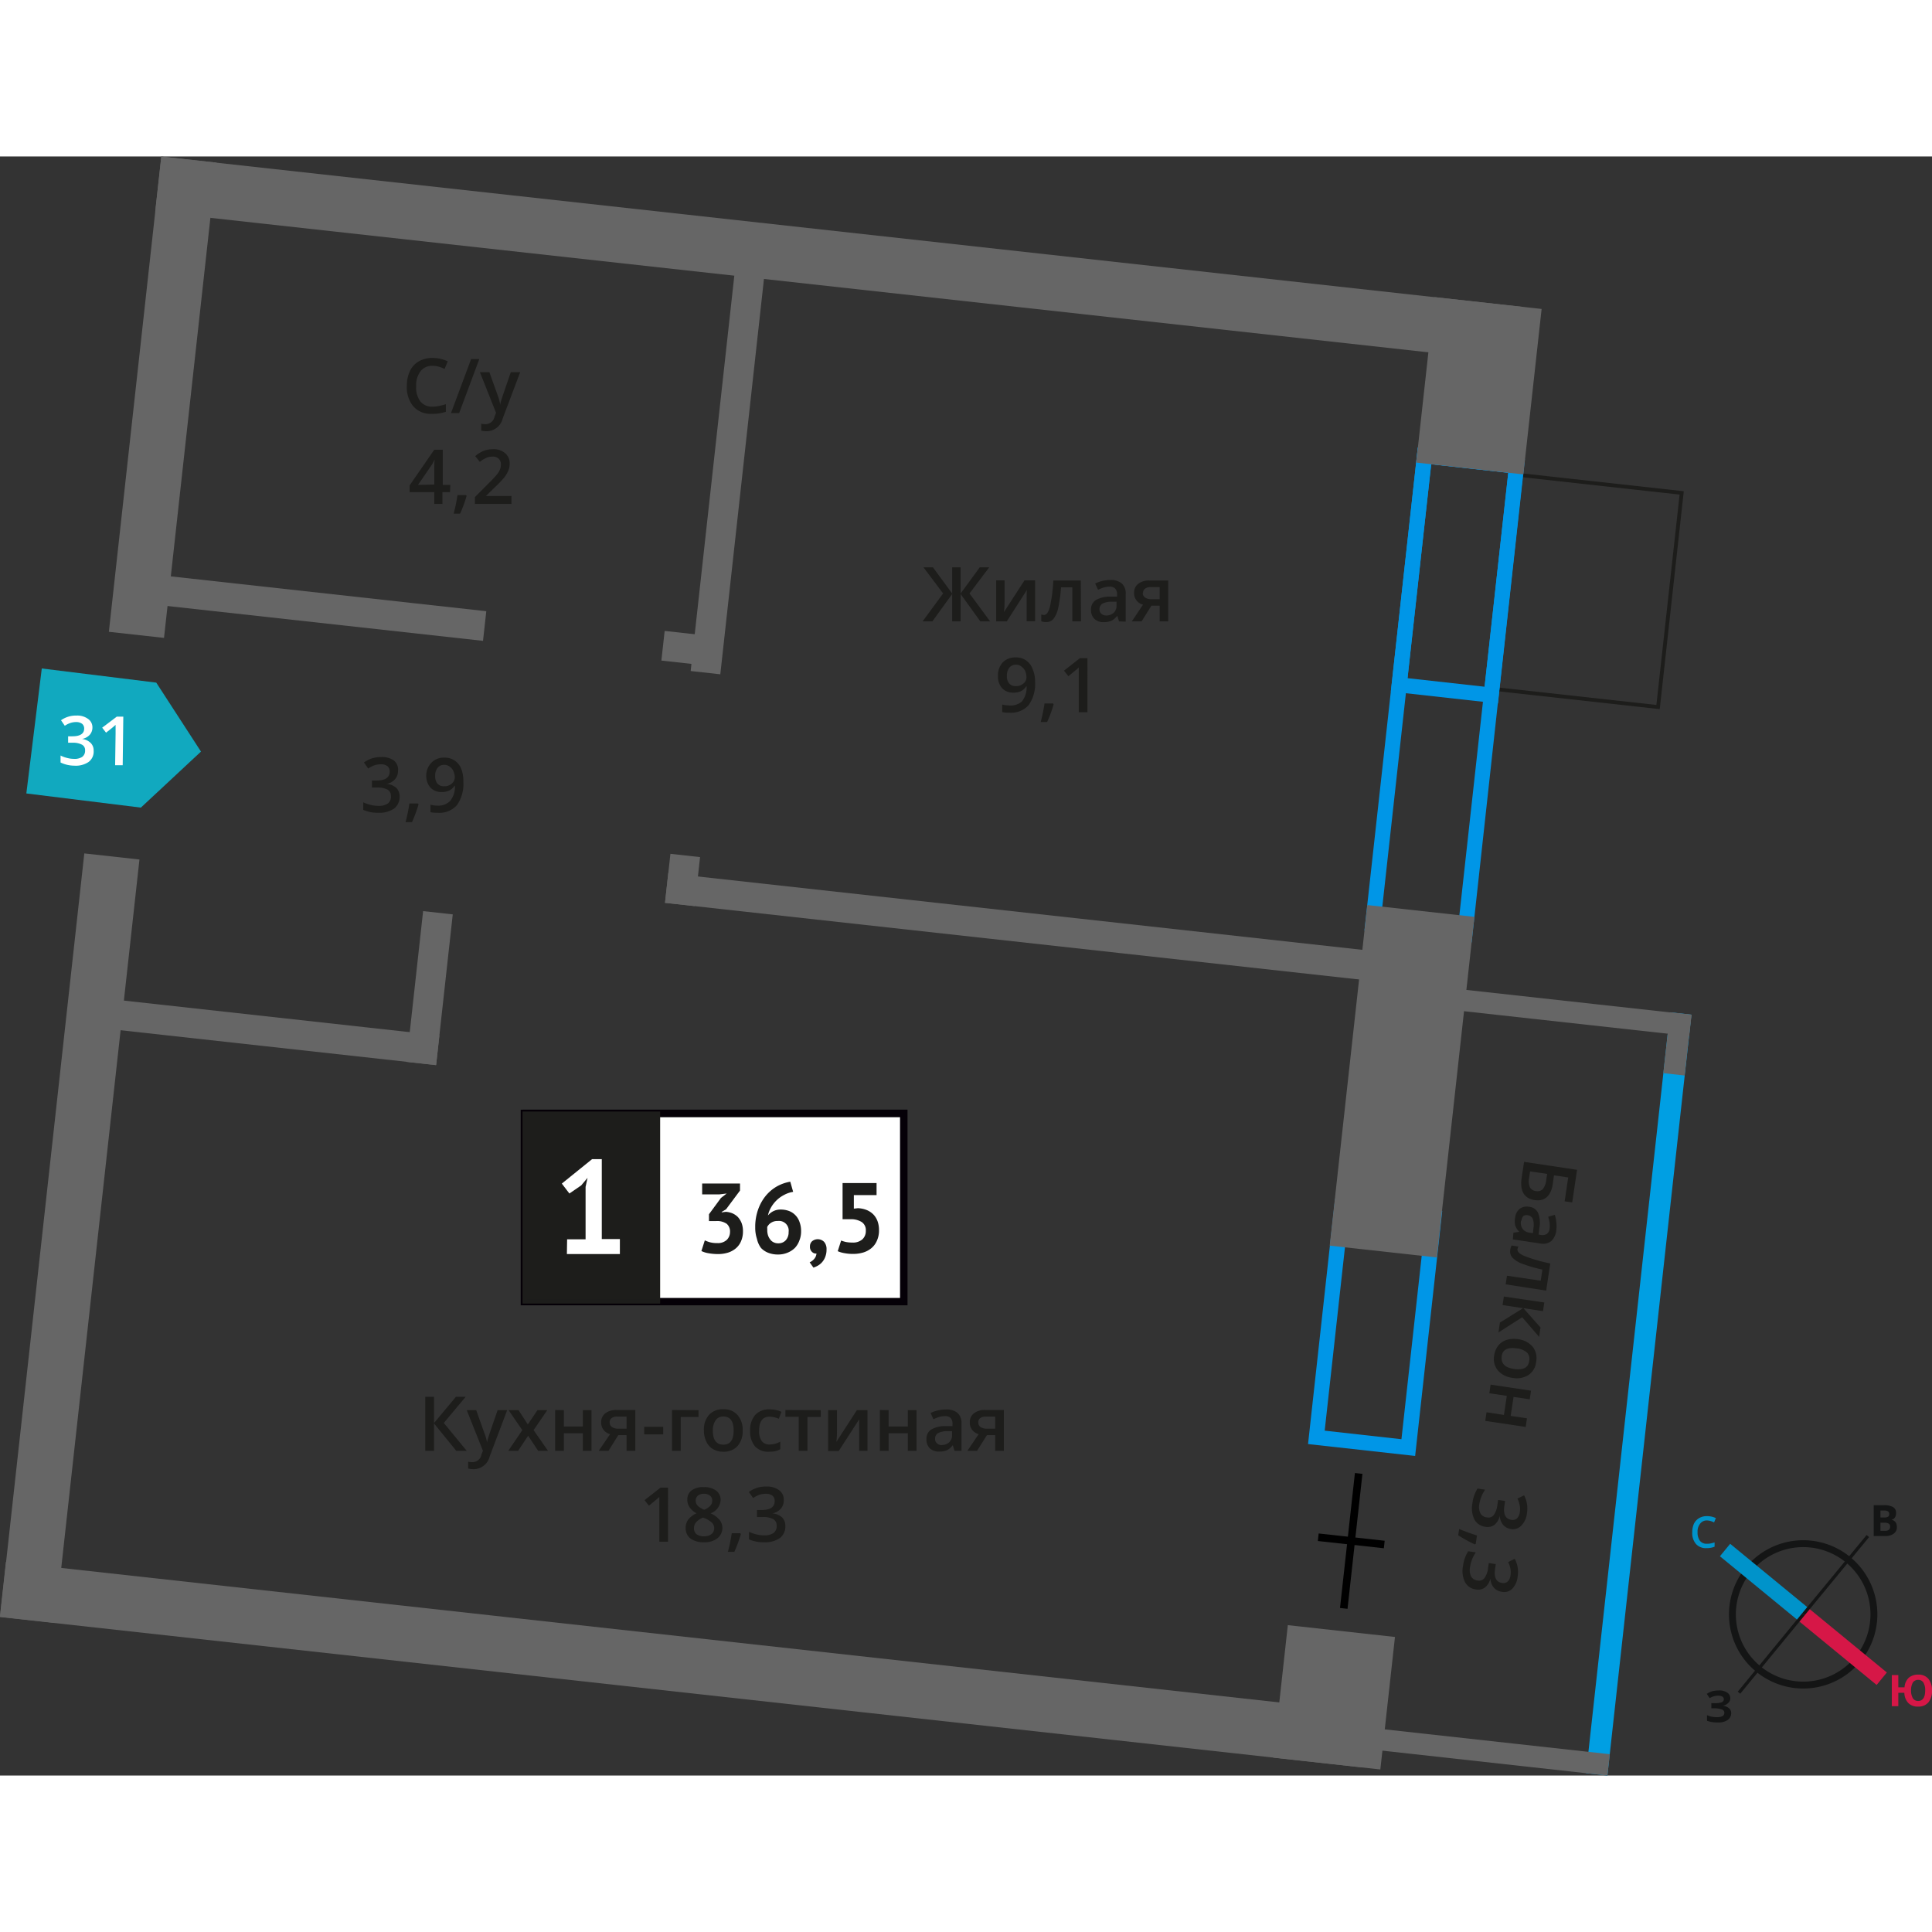 <svg xmlns="http://www.w3.org/2000/svg"   viewBox="0 0 255.23 213.89" width="200" height="200">
  <rect x="0" y="0" width="255.23" height="213.89" fill="#333333" stroke="none"/>
  <defs>
    <style>
      .cls-1, .cls-11, .cls-12, .cls-13, .cls-5 {
        fill: none;
        stroke-miterlimit: 10;
      }

      .cls-1, .cls-9 {
        stroke: #1d1d1b;
        stroke-width: 0.5px;
      }

      .cls-2 {
        fill: #0096e7;
      }

      .cls-3 {
        fill: #009fe3;
      }

      .cls-4 {
        fill: #666;
      }

      .cls-5 {
        stroke: #000;
      }

      .cls-6, .cls-9 {
        fill: #1d1d1b;
      }

      .cls-7 {
        fill: #fff;
      }

      .cls-8 {
        fill: #050007;
      }

      .cls-9 {
        stroke-miterlimit: 22.93;
      }

      .cls-10 {
        fill: #11a9bf;
        fill-rule: evenodd;
      }

      .cls-11 {
        stroke: #141515;
        stroke-width: 0.91px;
      }

      .cls-12 {
        stroke: #0093ca;
      }

      .cls-12, .cls-13 {
        stroke-width: 2.13px;
      }

      .cls-13 {
        stroke: #d61747;
      }

      .cls-14 {
        fill: #141515;
      }

      .cls-15 {
        fill: #0093ca;
      }

      .cls-16 {
        fill: #d61747;
      }
    </style>
  </defs>
  <g id="Layer_10" data-name="Layer 10">
    <g>
      <rect class="cls-1" x="195.24" y="46.16" width="28.46" height="22.42" transform="translate(129.45 259.27) rotate(-83.7)"/>
      <path class="cls-2" d="M178.1,139.93l10.18,1.12-3.14,28.41L175,168.33l3.14-28.4m-1.77-2.21-3.57,32.38,14.15,1.57,3.58-32.38-14.16-1.57Z"/>
      <path class="cls-2" d="M189.07,40.66l10.18,1.13-6.61,59.83-10.18-1.12,6.61-59.84m-1.77-2.21-7.05,63.81,14.16,1.57,7-63.81L187.3,38.45Z"/>
      <polygon class="cls-3" points="223.45 113.37 212.66 211.07 212.35 213.89 209.53 213.58 209.84 210.76 220.63 113.06 223.45 113.37"/>
      <path class="cls-2" d="M189.07,40.66l10.18,1.13-3.13,28.26-10.18-1.13,3.13-28.26m-1.77-2.21-3.56,32.24,14.15,1.57L201.45,40,187.3,38.45Z"/>
      <rect class="cls-4" x="167.42" y="196.42" width="17.61" height="14.24" transform="translate(397.89 50.73) rotate(96.3)"/>
      <rect class="cls-4" x="162.58" y="115.04" width="45.27" height="14.24" transform="translate(326.97 -48.52) rotate(96.3)"/>
      <rect class="cls-4" x="184.37" y="23.17" width="21.99" height="14.24" transform="translate(246.92 -160.57) rotate(96.3)"/>
      <rect class="cls-4" x="33.24" y="92.82" width="3.94" height="45.53" transform="translate(-83.55 137.89) rotate(-83.7)"/>
      <rect class="cls-4" x="133.84" y="53.9" width="3.94" height="96.05" transform="translate(19.59 225.72) rotate(-83.7)"/>
      <rect class="cls-4" x="39.43" y="36.78" width="3.94" height="45.53" transform="translate(-22.33 94.15) rotate(-83.7)"/>
      <rect class="cls-4" x="89.17" y="61.48" width="3.94" height="7.11" transform="translate(16.48 148.48) rotate(-83.7)"/>
      <rect class="cls-4" x="46.74" y="107.9" width="20.04" height="3.94" transform="translate(-58.68 154.23) rotate(-83.7)"/>
      <rect class="cls-4" x="68.58" y="38.74" width="55.3" height="3.94" transform="translate(45.21 131.89) rotate(-83.7)"/>
      <rect class="cls-4" x="86.92" y="93.62" width="6.51" height="3.94" transform="translate(-14.74 174.72) rotate(-83.7)"/>
      <rect class="cls-4" x="-10.1" y="28.13" width="63.17" height="7.33" transform="translate(-12.47 49.67) rotate(-83.7)"/>
      <rect class="cls-4" x="-41.52" y="139.24" width="101.47" height="7.33" transform="translate(-133.84 136.38) rotate(-83.7)"/>
      <rect class="cls-4" x="-0.14" y="195.56" width="180.99" height="7.33" transform="translate(158.28 407.17) rotate(-173.7)"/>
      <rect class="cls-4" x="20.36" y="9.91" width="180.99" height="7.33" transform="translate(219.55 39.25) rotate(-173.7)"/>
      <rect class="cls-4" x="202.94" y="93.64" width="2.83" height="38.11" transform="translate(338.81 -78.05) rotate(96.3)"/>
      <polygon class="cls-4" points="212.66 211.07 212.35 213.89 209.53 213.58 174.47 209.7 174.78 206.89 209.84 210.76 212.66 211.07"/>
      <rect class="cls-4" x="220.18" y="113.2" width="2.83" height="8.08" transform="translate(428.98 258.09) rotate(-173.7)"/>
      <g>
        <line class="cls-5" x1="179.49" y1="173.98" x2="177.52" y2="191.81"/>
        <line class="cls-5" x1="174.15" y1="182.41" x2="182.87" y2="183.37"/>
      </g>
      <g>
        <path class="cls-6" d="M124.59,57.73,122,54.28h1.25l2.54,3.46V54.28h1.11v3.46l2.53-3.46h1.25l-2.6,3.45,2.72,3.69h-1.29l-2.61-3.62v3.62h-1.11V57.8l-2.62,3.62h-1.29Z"/>
        <path class="cls-6" d="M132.71,56v2.77c0,.32,0,.79-.08,1.42L135.34,56h1.4v5.4h-1.11V58.7c0-.15,0-.39,0-.73s0-.58.05-.73L133,61.42h-1.4V56Z"/>
        <path class="cls-6" d="M142.81,61.42h-1.15v-4.5h-1.49a19.08,19.08,0,0,1-.37,2.71,3.63,3.63,0,0,1-.61,1.43,1.2,1.2,0,0,1-1,.45,1.65,1.65,0,0,1-.63-.11v-.9a.92.92,0,0,0,.36.07c.34,0,.6-.37.79-1.12a20.45,20.45,0,0,0,.44-3.43h3.63Z"/>
        <path class="cls-6" d="M147.83,61.42l-.23-.75h0a2.22,2.22,0,0,1-.78.67,2.52,2.52,0,0,1-1,.18,1.7,1.7,0,0,1-1.24-.43,1.61,1.61,0,0,1-.45-1.22,1.45,1.45,0,0,1,.62-1.26,3.69,3.69,0,0,1,1.89-.46l.93,0v-.29a1.09,1.09,0,0,0-.24-.77,1,1,0,0,0-.75-.26,2.61,2.61,0,0,0-.79.12,6.94,6.94,0,0,0-.73.29l-.38-.82a4.51,4.51,0,0,1,1.95-.47,2.34,2.34,0,0,1,1.56.45,1.76,1.76,0,0,1,.52,1.41v3.64Zm-1.71-.78a1.46,1.46,0,0,0,1-.35,1.27,1.27,0,0,0,.38-1v-.47l-.7,0a2.41,2.41,0,0,0-1.18.27.84.84,0,0,0-.37.74.74.74,0,0,0,.22.56A.93.93,0,0,0,146.12,60.64Z"/>
        <path class="cls-6" d="M150.81,61.42h-1.29L151,59.21a1.55,1.55,0,0,1-1.18-1.56,1.46,1.46,0,0,1,.55-1.2,2.32,2.32,0,0,1,1.49-.43h2.47v5.4H153.2V59.34h-1.09Zm.16-3.76a.68.68,0,0,0,.32.62,1.49,1.49,0,0,0,.84.21h1.07v-1.6H152a1.16,1.16,0,0,0-.72.2A.68.68,0,0,0,151,57.66Z"/>
        <path class="cls-6" d="M136.74,69.33a4.88,4.88,0,0,1-.85,3.15,3.11,3.11,0,0,1-2.56,1,4,4,0,0,1-.93-.08v-1a3.26,3.26,0,0,0,.87.12A2.26,2.26,0,0,0,135,72a3,3,0,0,0,.62-2h-.06a1.68,1.68,0,0,1-.69.64,2.19,2.19,0,0,1-1,.19,1.92,1.92,0,0,1-1.49-.59,2.3,2.3,0,0,1-.54-1.62,2.48,2.48,0,0,1,.63-1.78,2.25,2.25,0,0,1,1.71-.66,2.26,2.26,0,0,1,2.2,1.45A4.11,4.11,0,0,1,136.74,69.33Zm-2.49-2.19a1.1,1.1,0,0,0-.91.39,1.69,1.69,0,0,0-.32,1.09,1.42,1.42,0,0,0,.3,1,1.1,1.1,0,0,0,.89.35,1.45,1.45,0,0,0,1-.35,1.05,1.05,0,0,0,.39-.81,2,2,0,0,0-.16-.81,1.51,1.51,0,0,0-.48-.6A1.12,1.12,0,0,0,134.25,67.14Z"/>
        <path class="cls-6" d="M139.19,72.37a15,15,0,0,1-.86,2.34h-.84c.22-.88.39-1.7.5-2.45h1.13Z"/>
        <path class="cls-6" d="M143.66,73.42h-1.15V68.81c0-.55,0-1,0-1.31a3.43,3.43,0,0,1-.27.26l-1.1.9-.58-.73,2.1-1.65h1Z"/>
      </g>
      <g>
        <path class="cls-6" d="M57.14,27.66a1.9,1.9,0,0,0-1.58.71,3,3,0,0,0-.58,2,3,3,0,0,0,.56,2,1.94,1.94,0,0,0,1.6.68,4.31,4.31,0,0,0,.88-.09c.28-.06.58-.14.88-.23v1A5.37,5.37,0,0,1,57,34a3,3,0,0,1-2.41-1,3.94,3.94,0,0,1-.84-2.71,4.44,4.44,0,0,1,.41-1.95,2.87,2.87,0,0,1,1.18-1.28,3.52,3.52,0,0,1,1.81-.44,4.57,4.57,0,0,1,2,.45l-.42,1a4.62,4.62,0,0,0-.76-.3A2.65,2.65,0,0,0,57.14,27.66Z"/>
        <path class="cls-6" d="M63.32,26.76,60.66,33.9H59.58l2.66-7.14Z"/>
        <path class="cls-6" d="M63.4,28.5h1.25l1.1,3.06a6.28,6.28,0,0,1,.33,1.23h0a4.66,4.66,0,0,1,.16-.65c.08-.26.49-1.47,1.24-3.64h1.24l-2.31,6.11a2.19,2.19,0,0,1-2.1,1.69,3.65,3.65,0,0,1-.74-.08v-.91a2.61,2.61,0,0,0,.59.06,1.22,1.22,0,0,0,1.17-1l.2-.5Z"/>
        <path class="cls-6" d="M59.45,44.34h-1V45.9H57.37V44.34H54.11v-.88l3.26-4.72h1.12v4.65h1Zm-2.08-1V41.6c0-.64,0-1.17.05-1.57h0a6.65,6.65,0,0,1-.43.78l-1.77,2.58Z"/>
        <path class="cls-6" d="M61.64,44.85a17,17,0,0,1-.86,2.34h-.85a22.57,22.57,0,0,0,.51-2.46h1.12Z"/>
        <path class="cls-6" d="M67.57,45.9H62.74V45l1.84-1.85A15.88,15.88,0,0,0,65.66,42a2.72,2.72,0,0,0,.39-.65,1.84,1.84,0,0,0,.12-.66,1,1,0,0,0-.29-.76,1.11,1.11,0,0,0-.81-.28,2.17,2.17,0,0,0-.79.15,3.72,3.72,0,0,0-.89.55l-.61-.76a3.83,3.83,0,0,1,1.15-.71,3.44,3.44,0,0,1,1.2-.21,2.33,2.33,0,0,1,1.59.52,1.72,1.72,0,0,1,.61,1.39,2.36,2.36,0,0,1-.18.92,3.58,3.58,0,0,1-.53.9,13.29,13.29,0,0,1-1.19,1.25l-1.24,1.2v0h3.38Z"/>
      </g>
      <g>
        <path class="cls-6" d="M52.58,81.15a1.68,1.68,0,0,1-.4,1.13,2,2,0,0,1-1.11.61v0a2.19,2.19,0,0,1,1.29.53,1.56,1.56,0,0,1,.43,1.14,1.92,1.92,0,0,1-.73,1.59,3.38,3.38,0,0,1-2.07.55,4.61,4.61,0,0,1-2-.38v-1a5,5,0,0,0,1,.35,4.22,4.22,0,0,0,1,.12,2.07,2.07,0,0,0,1.24-.31,1.1,1.1,0,0,0,.41-1,.91.91,0,0,0-.45-.84,2.89,2.89,0,0,0-1.43-.27h-.62v-.93h.63c1.14,0,1.71-.4,1.71-1.19a.88.88,0,0,0-.29-.7,1.34,1.34,0,0,0-.88-.25,2.88,2.88,0,0,0-.78.11,3.71,3.71,0,0,0-.89.45l-.56-.8a3.73,3.73,0,0,1,2.28-.72,2.69,2.69,0,0,1,1.68.46A1.53,1.53,0,0,1,52.58,81.15Z"/>
        <path class="cls-6" d="M55.29,85.6a18.47,18.47,0,0,1-.86,2.34h-.85a22.4,22.4,0,0,0,.5-2.46h1.13Z"/>
        <path class="cls-6" d="M61.21,82.56a4.86,4.86,0,0,1-.85,3.14,3.08,3.08,0,0,1-2.56,1,4.13,4.13,0,0,1-.93-.07v-1a2.93,2.93,0,0,0,.88.13,2.22,2.22,0,0,0,1.73-.63,3,3,0,0,0,.62-2h-.05a1.81,1.81,0,0,1-.7.63,2.18,2.18,0,0,1-1,.2,1.92,1.92,0,0,1-1.49-.59,2.34,2.34,0,0,1-.55-1.62A2.47,2.47,0,0,1,57,80.08a2.25,2.25,0,0,1,1.71-.66,2.3,2.3,0,0,1,2.21,1.44A4.34,4.34,0,0,1,61.21,82.56Zm-2.49-2.19a1.11,1.11,0,0,0-.91.39,1.67,1.67,0,0,0-.32,1.09,1.45,1.45,0,0,0,.3,1,1.1,1.1,0,0,0,.89.35,1.43,1.43,0,0,0,1-.35,1.06,1.06,0,0,0,.4-.81,2,2,0,0,0-.17-.81,1.44,1.44,0,0,0-.47-.6A1.16,1.16,0,0,0,58.72,80.37Z"/>
      </g>
      <g>
        <path class="cls-6" d="M61.66,171H60.28l-2.94-3.62V171H56.18v-7.14h1.16v3.46l2.89-3.46h1.28l-2.88,3.45Z"/>
        <path class="cls-6" d="M61.66,165.62h1.25L64,168.68a5.7,5.7,0,0,1,.34,1.23h0a3.57,3.57,0,0,1,.16-.65c.07-.26.49-1.47,1.24-3.64H67l-2.31,6.11a2.19,2.19,0,0,1-2.1,1.69,3.57,3.57,0,0,1-.74-.08v-.91a2.55,2.55,0,0,0,.59.06,1.2,1.2,0,0,0,1.16-1l.2-.5Z"/>
        <path class="cls-6" d="M69,168.26l-1.81-2.64h1.31l1.23,1.89L71,165.62H72.3l-1.81,2.64L72.4,171H71.1l-1.33-2-1.33,2h-1.3Z"/>
        <path class="cls-6" d="M74.49,165.62v2.16H77v-2.16h1.14V171H77v-2.33H74.49V171H73.34v-5.4Z"/>
        <path class="cls-6" d="M80.38,171H79.09l1.51-2.21a1.55,1.55,0,0,1-1.18-1.56,1.46,1.46,0,0,1,.55-1.2,2.35,2.35,0,0,1,1.5-.43h2.46V171H82.77v-2.08H81.68Zm.16-3.76a.7.7,0,0,0,.32.62,1.49,1.49,0,0,0,.84.21h1.07v-1.6H81.52a1.1,1.1,0,0,0-.72.2A.68.68,0,0,0,80.54,167.26Z"/>
        <path class="cls-6" d="M85.1,168.82v-1h2.51v1Z"/>
        <path class="cls-6" d="M92.28,165.62v.9H89.93V171H88.78v-5.4Z"/>
        <path class="cls-6" d="M98.11,168.31a2.94,2.94,0,0,1-.68,2.06,2.43,2.43,0,0,1-1.89.74,2.57,2.57,0,0,1-1.34-.34,2.13,2.13,0,0,1-.89-1,3.29,3.29,0,0,1-.32-1.48,2.91,2.91,0,0,1,.68-2.05,2.45,2.45,0,0,1,1.9-.74,2.37,2.37,0,0,1,1.85.75A2.91,2.91,0,0,1,98.11,168.31Zm-3.94,0c0,1.24.47,1.87,1.39,1.87s1.36-.63,1.36-1.87-.45-1.85-1.37-1.85a1.18,1.18,0,0,0-1,.48A2.37,2.37,0,0,0,94.17,168.31Z"/>
        <path class="cls-6" d="M101.6,171.11a2.33,2.33,0,0,1-1.86-.71,3,3,0,0,1-.64-2.05,3,3,0,0,1,.67-2.1,2.44,2.44,0,0,1,1.92-.73,3.62,3.62,0,0,1,1.54.32l-.34.92a3.48,3.48,0,0,0-1.21-.28c-.93,0-1.4.62-1.4,1.86a2.23,2.23,0,0,0,.35,1.36,1.22,1.22,0,0,0,1,.46,3,3,0,0,0,1.45-.38v1a2.67,2.67,0,0,1-.66.26A4.16,4.16,0,0,1,101.6,171.11Z"/>
        <path class="cls-6" d="M108.43,165.62v.9h-1.76V171h-1.15v-4.5h-1.76v-.9Z"/>
        <path class="cls-6" d="M110.57,165.62v2.77c0,.32,0,.79-.08,1.42l2.71-4.19h1.4V171h-1.1V168.3c0-.15,0-.39,0-.73s0-.58,0-.73l-2.7,4.18h-1.4v-5.4Z"/>
        <path class="cls-6" d="M117.39,165.62v2.16h2.54v-2.16h1.15V171h-1.15v-2.33h-2.54V171h-1.15v-5.4Z"/>
        <path class="cls-6" d="M126.1,171l-.23-.75h0a2.26,2.26,0,0,1-.79.67,2.45,2.45,0,0,1-1,.17,1.72,1.72,0,0,1-1.24-.42,1.62,1.62,0,0,1-.45-1.22,1.43,1.43,0,0,1,.62-1.26,3.54,3.54,0,0,1,1.89-.46l.93,0v-.29a1.12,1.12,0,0,0-.24-.78,1,1,0,0,0-.75-.25,2.67,2.67,0,0,0-.8.12,6.52,6.52,0,0,0-.73.29l-.37-.82a4,4,0,0,1,1-.35,4.45,4.45,0,0,1,1-.12,2.31,2.31,0,0,1,1.55.45,1.76,1.76,0,0,1,.53,1.41V171Zm-1.71-.78a1.42,1.42,0,0,0,1-.35,1.25,1.25,0,0,0,.38-1v-.47l-.69,0a2.38,2.38,0,0,0-1.18.27.82.82,0,0,0-.37.74.7.7,0,0,0,.22.56A.91.91,0,0,0,124.39,170.24Z"/>
        <path class="cls-6" d="M129.07,171h-1.28l1.5-2.21a1.67,1.67,0,0,1-.86-.56,1.57,1.57,0,0,1-.31-1,1.44,1.44,0,0,1,.55-1.2,2.32,2.32,0,0,1,1.49-.43h2.46V171h-1.15v-2.08h-1.09Zm.17-3.76a.7.7,0,0,0,.31.62,1.53,1.53,0,0,0,.85.21h1.07v-1.6h-1.25a1.1,1.1,0,0,0-.72.2A.65.65,0,0,0,129.24,167.26Z"/>
        <path class="cls-6" d="M88.25,183H87.1v-4.61c0-.55,0-1,0-1.31-.07.08-.17.16-.28.26l-1.09.9-.58-.73,2.1-1.65h1Z"/>
        <path class="cls-6" d="M93,175.79a2.55,2.55,0,0,1,1.61.46,1.52,1.52,0,0,1,.59,1.25,2,2,0,0,1-1.32,1.75,3.3,3.3,0,0,1,1.19.88,1.66,1.66,0,0,1,.36,1,1.73,1.73,0,0,1-.65,1.41,2.68,2.68,0,0,1-1.76.53,2.88,2.88,0,0,1-1.8-.49,1.69,1.69,0,0,1-.64-1.41,1.86,1.86,0,0,1,.33-1.08,2.85,2.85,0,0,1,1.1-.84,2.66,2.66,0,0,1-.93-.83,1.73,1.73,0,0,1-.28-1,1.46,1.46,0,0,1,.61-1.23A2.56,2.56,0,0,1,93,175.79Zm-1.32,5.38A1,1,0,0,0,92,182a1.57,1.57,0,0,0,1,.28,1.51,1.51,0,0,0,1-.29,1,1,0,0,0,.35-.79,1,1,0,0,0-.32-.73,3.12,3.12,0,0,0-1-.6l-.14-.06a2.39,2.39,0,0,0-.93.62A1.15,1.15,0,0,0,91.68,181.17Zm1.31-4.5a1.24,1.24,0,0,0-.79.24.82.82,0,0,0-.29.66.93.93,0,0,0,.1.45,1.24,1.24,0,0,0,.32.37,3.69,3.69,0,0,0,.69.39,2.17,2.17,0,0,0,.83-.55,1,1,0,0,0,.24-.66.8.8,0,0,0-.3-.66A1.25,1.25,0,0,0,93,176.67Z"/>
        <path class="cls-6" d="M97.87,182a17,17,0,0,1-.86,2.34h-.85a22.57,22.57,0,0,0,.51-2.46H97.8Z"/>
        <path class="cls-6" d="M103.54,177.52a1.63,1.63,0,0,1-.4,1.13,2,2,0,0,1-1.11.61v0a2.19,2.19,0,0,1,1.29.53,1.56,1.56,0,0,1,.43,1.14,1.89,1.89,0,0,1-.73,1.59,3.38,3.38,0,0,1-2.07.55,4.61,4.61,0,0,1-2-.38v-1a5,5,0,0,0,1,.35,4.23,4.23,0,0,0,1,.12,2.12,2.12,0,0,0,1.24-.31,1.12,1.12,0,0,0,.41-1,.92.92,0,0,0-.46-.84,2.87,2.87,0,0,0-1.42-.27H100v-.93h.63c1.14,0,1.71-.4,1.71-1.19a.85.85,0,0,0-.3-.7,1.32,1.32,0,0,0-.88-.25,2.88,2.88,0,0,0-.78.11,3.9,3.9,0,0,0-.89.45l-.56-.8a3.73,3.73,0,0,1,2.28-.72,2.69,2.69,0,0,1,1.68.46A1.52,1.52,0,0,1,103.54,177.52Z"/>
      </g>
      <g>
        <rect class="cls-7" x="69.28" y="126.42" width="50.11" height="24.87"/>
        <path class="cls-8" d="M118.9,126.92H69.78V150.8H118.9Zm-49.62-1h50.61v25.85H68.79V125.93Z"/>
        <rect class="cls-9" x="69.28" y="126.42" width="17.68" height="24.87"/>
        <g>
          <path class="cls-6" d="M94.78,143.55a1.71,1.71,0,0,0,1.24-.43,1.46,1.46,0,0,0,.42-1.05A1.32,1.32,0,0,0,96,141a2.22,2.22,0,0,0-1.4-.36h-.94v-.9l1.58-2.15L96,137l-1,.12H92.76v-1.44h5v.93l-1.84,2.47-.58.35v.06l.55-.07a2.83,2.83,0,0,1,.87.2,2.36,2.36,0,0,1,.72.49,2.71,2.71,0,0,1,.49.79,3.08,3.08,0,0,1,.18,1.09,3.22,3.22,0,0,1-.26,1.33,2.52,2.52,0,0,1-.7.94,3,3,0,0,1-1.05.56,4.47,4.47,0,0,1-1.29.18,7,7,0,0,1-1.19-.1,3.42,3.42,0,0,1-1-.3l.45-1.41a4.15,4.15,0,0,0,.75.27A3.74,3.74,0,0,0,94.78,143.55Z"/>
          <path class="cls-6" d="M105.83,142a3.15,3.15,0,0,1-.22,1.19,2.84,2.84,0,0,1-.6,1,3,3,0,0,1-1,.64,3.23,3.23,0,0,1-1.22.23,3.56,3.56,0,0,1-1.25-.21,2.63,2.63,0,0,1-1-.65A3.07,3.07,0,0,1,100,143a4.67,4.67,0,0,1-.23-1.52,6.82,6.82,0,0,1,.37-2.33,6,6,0,0,1,1-1.82,5.37,5.37,0,0,1,1.48-1.26,5.49,5.49,0,0,1,1.78-.63l.38,1.34a3.79,3.79,0,0,0-1.2.41,4.15,4.15,0,0,0-1,.72,4.29,4.29,0,0,0-.72.93,3.64,3.64,0,0,0-.41,1.06,2.22,2.22,0,0,1,.68-.55,2.13,2.13,0,0,1,1-.23,3.14,3.14,0,0,1,1.08.18,2.27,2.27,0,0,1,.85.55,2.32,2.32,0,0,1,.55.88A3.35,3.35,0,0,1,105.83,142Zm-1.65.09a1.28,1.28,0,0,0-1.43-1.46,1.52,1.52,0,0,0-.88.23,1.39,1.39,0,0,0-.51.55,1.19,1.19,0,0,0,0,.25v.21a2.21,2.21,0,0,0,.09.62,1.71,1.71,0,0,0,.27.54,1.17,1.17,0,0,0,.45.4,1.33,1.33,0,0,0,.65.15,1.3,1.3,0,0,0,1-.42A1.56,1.56,0,0,0,104.18,142.06Z"/>
          <path class="cls-6" d="M107,144a.9.9,0,0,1,.29-.7,1.18,1.18,0,0,1,1.59.1,1.45,1.45,0,0,1,.31,1,2.57,2.57,0,0,1-.18,1,2.21,2.21,0,0,1-1,1.15,3.07,3.07,0,0,1-.55.24l-.5-.7a1.65,1.65,0,0,0,.62-.47,1.21,1.21,0,0,0,.28-.69.71.71,0,0,1-.56-.19A.89.89,0,0,1,107,144Z"/>
          <path class="cls-6" d="M112.6,143.48a1.87,1.87,0,0,0,1.32-.42,1.48,1.48,0,0,0,.46-1.14,1.28,1.28,0,0,0-.54-1.15,2.64,2.64,0,0,0-1.53-.37l-1,0v-4.78h4.49v1.59h-3V139l.53-.06a3.52,3.52,0,0,1,1.16.24,2.65,2.65,0,0,1,.88.58,2.59,2.59,0,0,1,.56.9,3.4,3.4,0,0,1,.19,1.18,3.21,3.21,0,0,1-.26,1.36,2.63,2.63,0,0,1-.72,1,3.1,3.1,0,0,1-1.09.59,4.63,4.63,0,0,1-1.37.19,5.76,5.76,0,0,1-1.12-.1,3.63,3.63,0,0,1-.89-.26l.45-1.41a3.94,3.94,0,0,0,.66.2A4.37,4.37,0,0,0,112.6,143.48Z"/>
        </g>
        <path class="cls-7" d="M74.92,143.05h2.44v-6.93l.26-1.19-.84,1L75.22,137l-1-1.31,4-3.23h1.28v10.56h2.39V145h-7Z"/>
      </g>
      <polygon class="cls-10" points="20.65 69.51 20.65 69.52 23.6 74.07 26.55 78.62 22.58 82.32 18.61 86.02 18.61 86.02 18.61 86.02 3.48 84.15 5.52 67.64 20.65 69.51 20.65 69.51"/>
      <g>
        <path class="cls-7" d="M12.21,75.42a1.44,1.44,0,0,1-.37,1,1.82,1.82,0,0,1-1,.53v0A1.94,1.94,0,0,1,12,77.5a1.38,1.38,0,0,1,.37,1A1.7,1.7,0,0,1,11.69,80a3,3,0,0,1-1.87.48A4.21,4.21,0,0,1,8,80.06v-.92a3.78,3.78,0,0,0,.87.32,3.37,3.37,0,0,0,.87.12,1.84,1.84,0,0,0,1.12-.26,1,1,0,0,0,.38-.85.8.8,0,0,0-.4-.76,2.56,2.56,0,0,0-1.28-.26H9V76.6h.56c1,0,1.55-.33,1.56-1a.81.81,0,0,0-.26-.64,1.26,1.26,0,0,0-.79-.24,2.39,2.39,0,0,0-.71.1,3,3,0,0,0-.8.39l-.5-.73a3.41,3.41,0,0,1,2.06-.62,2.4,2.4,0,0,1,1.51.44A1.34,1.34,0,0,1,12.21,75.42Z"/>
        <path class="cls-7" d="M16.21,80.42h-1l.06-4.15c0-.49,0-.89,0-1.18l-.26.23c-.09.09-.43.35-1,.8l-.51-.66L15.43,74h.86Z"/>
      </g>
      <g>
        <path class="cls-6" d="M202.75,137.87c-1.42-.21-2-1.23-1.72-3l.31-2.05,7,1.05-.64,4.31-1-.15.47-3.15-1.88-.28-.12.84C205,137.25,204.12,138.08,202.75,137.87Zm-.62-3.79-.12.83a2.19,2.19,0,0,0,.09,1.25,1,1,0,0,0,.82.52,1,1,0,0,0,.9-.26,2.46,2.46,0,0,0,.46-1.32l.11-.69Z"/>
        <path class="cls-6" d="M199.93,142.18l.78-.12v0a2.13,2.13,0,0,1-.55-.87,2.68,2.68,0,0,1,0-1,1.71,1.71,0,0,1,.61-1.17,1.59,1.59,0,0,1,1.26-.26,1.42,1.42,0,0,1,1.16.8,3.56,3.56,0,0,1,.18,1.94l-.11.92.28.05a1.14,1.14,0,0,0,.81-.13,1,1,0,0,0,.36-.7,2.75,2.75,0,0,0,0-.81,6,6,0,0,0-.18-.76l.87-.25a4.55,4.55,0,0,1,.2,1,4.11,4.11,0,0,1,0,1,2.3,2.3,0,0,1-.67,1.47,1.79,1.79,0,0,1-1.48.31l-3.59-.54Zm1-1.58a1.46,1.46,0,0,0,.2,1.05,1.31,1.31,0,0,0,.91.52l.47.07.07-.69a2.44,2.44,0,0,0-.09-1.21.83.83,0,0,0-.68-.47.7.7,0,0,0-.59.13A1,1,0,0,0,201,140.6Z"/>
        <path class="cls-6" d="M198.91,149l.17-1.14,4.46.66.22-1.47a18.21,18.21,0,0,1-2.63-.76,3.49,3.49,0,0,1-1.32-.81,1.22,1.22,0,0,1-.3-1,1.62,1.62,0,0,1,.19-.61l.89.14a1.16,1.16,0,0,0-.12.34c-.05.33.28.65,1,.94a20.41,20.41,0,0,0,3.33.95l-.54,3.59Z"/>
        <path class="cls-6" d="M203.51,154.7l-.18,1.24-2.24-2.59-3.13,2,.19-1.3,3.06-1.9-2.71-.41.17-1.13,5.34.79-.17,1.14-2.59-.39Z"/>
        <path class="cls-6" d="M199.8,161.35a2.94,2.94,0,0,1-1.94-1,2.41,2.41,0,0,1-.46-2,2.7,2.7,0,0,1,.54-1.27,2.29,2.29,0,0,1,1.1-.74,3.45,3.45,0,0,1,1.52-.09,3,3,0,0,1,1.92,1,2.45,2.45,0,0,1,.45,2,2.33,2.33,0,0,1-1,1.72A2.87,2.87,0,0,1,199.8,161.35Zm.58-3.89c-1.23-.18-1.92.18-2,1.09s.41,1.45,1.64,1.63,1.9-.18,2-1.09a1.18,1.18,0,0,0-.32-1.1A2.45,2.45,0,0,0,200.38,157.46Z"/>
        <path class="cls-6" d="M202.09,164.19l-2.14-.32-.38,2.51,2.15.32-.17,1.14-5.34-.8.17-1.14,2.3.35.38-2.52-2.31-.34.17-1.14,5.34.8Z"/>
        <path class="cls-6" d="M199.63,181.33a1.69,1.69,0,0,1-1.06-.56,2.07,2.07,0,0,1-.44-1.19h0a2.17,2.17,0,0,1-.71,1.2,1.54,1.54,0,0,1-1.19.25,1.9,1.9,0,0,1-1.47-1,3.42,3.42,0,0,1-.24-2.13,4.54,4.54,0,0,1,.68-1.93l1,.16a3.9,3.9,0,0,0-.49.9,4.31,4.31,0,0,0-.27.94,2,2,0,0,0,.13,1.28,1.09,1.09,0,0,0,.88.54.89.89,0,0,0,.89-.32,2.89,2.89,0,0,0,.48-1.37l.09-.62.92.14-.09.62c-.17,1.13.14,1.75.92,1.87a.85.85,0,0,0,.74-.19,1.37,1.37,0,0,0,.38-.83,2.62,2.62,0,0,0,0-.79,3.69,3.69,0,0,0-.31-1l.87-.43a3.71,3.71,0,0,1,.38,2.36,2.68,2.68,0,0,1-.71,1.6A1.52,1.52,0,0,1,199.63,181.33Z"/>
        <path class="cls-6" d="M194.83,183.35a17.24,17.24,0,0,1-2.19-1.2l.13-.83c.83.35,1.62.63,2.35.86l-.17,1.11Z"/>
        <path class="cls-6" d="M198.39,189.61a1.65,1.65,0,0,1-1.06-.56,2,2,0,0,1-.44-1.19h0a2.09,2.09,0,0,1-.72,1.19,1.51,1.51,0,0,1-1.18.26,1.89,1.89,0,0,1-1.47-1,3.39,3.39,0,0,1-.24-2.13,4.63,4.63,0,0,1,.68-1.92l1,.15a4.85,4.85,0,0,0-.48.9,4.56,4.56,0,0,0-.27,1,2,2,0,0,0,.13,1.27,1.1,1.1,0,0,0,.88.55.9.9,0,0,0,.89-.33,2.84,2.84,0,0,0,.48-1.37l.09-.61.92.14-.09.62c-.17,1.13.14,1.75.92,1.87a.88.88,0,0,0,.74-.19,1.32,1.32,0,0,0,.38-.84,2.62,2.62,0,0,0,0-.79,3.77,3.77,0,0,0-.31-.94l.87-.44a3.73,3.73,0,0,1,.38,2.36,2.68,2.68,0,0,1-.71,1.6A1.49,1.49,0,0,1,198.39,189.61Z"/>
      </g>
    </g>
  </g>
  <g id="text">
    <g>
      <path class="cls-11" d="M231,186.67a9.34,9.34,0,1,1,1.28,13.14A9.31,9.31,0,0,1,231,186.67Z"/>
      <line class="cls-12" x1="227.89" y1="184.1" x2="238.24" y2="192.6"/>
      <line class="cls-13" x1="248.59" y1="201.1" x2="238.24" y2="192.6"/>
      <polygon class="cls-14" points="229.57 202.81 238.07 192.46 238.4 192.73 229.9 203.08 229.57 202.81"/>
      <polygon class="cls-14" points="246.59 182.12 238.07 192.46 238.4 192.73 246.92 182.39 246.59 182.12"/>
      <path class="cls-15" d="M225.5,180.19a1.08,1.08,0,0,0-.9.43,1.65,1.65,0,0,0-.34,1.12,1.81,1.81,0,0,0,.32,1.15,1.11,1.11,0,0,0,.92.38,2.24,2.24,0,0,0,.52-.05,4.43,4.43,0,0,0,.49-.13v.57a2.81,2.81,0,0,1-1.08.19,1.74,1.74,0,0,1-1.39-.56,2.2,2.2,0,0,1-.48-1.55,2.76,2.76,0,0,1,.22-1.12,1.77,1.77,0,0,1,.69-.74,2,2,0,0,1,1.05-.26,2.76,2.76,0,0,1,1.16.26l-.24.57a4.07,4.07,0,0,0-.44-.18,2.09,2.09,0,0,0-.5-.08Z"/>
      <path class="cls-16" d="M255.23,202.68a2.34,2.34,0,0,1-.48,1.55,1.68,1.68,0,0,1-1.36.55,1.71,1.71,0,0,1-1.28-.46,2,2,0,0,1-.53-1.36h-.8v1.77h-.86v-4.11h.86v1.62h.82a1.92,1.92,0,0,1,.55-1.26,1.83,1.83,0,0,1,1.25-.42,1.66,1.66,0,0,1,1.35.55,2.37,2.37,0,0,1,.48,1.57Zm-2.77,0a2.06,2.06,0,0,0,.24,1,.81.81,0,0,0,.69.36c.62,0,.94-.47.94-1.39a1.9,1.9,0,0,0-.24-1.05.78.78,0,0,0-.69-.35.84.84,0,0,0-.7.35,2.09,2.09,0,0,0-.24,1.05Z"/>
      <path class="cls-14" d="M247.53,178.18h1.29a2.42,2.42,0,0,1,1.26.24.85.85,0,0,1,.4.79,1.07,1.07,0,0,1-.16.61.73.73,0,0,1-.47.28v0a.88.88,0,0,1,.56.31,1.19,1.19,0,0,1,.18.65,1,1,0,0,1-.4.86,1.75,1.75,0,0,1-1.11.33h-1.55Zm.89,1.62h.49a.89.89,0,0,0,.52-.11c.11-.07.15-.18.15-.37a.39.39,0,0,0-.17-.33,1.05,1.05,0,0,0-.55-.11h-.44Zm0,.69v1.07H249a.84.84,0,0,0,.53-.13.54.54,0,0,0,.17-.43c0-.33-.24-.51-.72-.51Z"/>
      <path class="cls-14" d="M228.58,203.69a.79.79,0,0,1-.3.64,1.12,1.12,0,0,1-.76.33v0a1.55,1.55,0,0,1,.87.32.81.81,0,0,1,.31.66,1.08,1.08,0,0,1-.46.91,2.15,2.15,0,0,1-1.27.33,4.15,4.15,0,0,1-1.46-.22v-.74a3.61,3.61,0,0,0,.63.2,3.68,3.68,0,0,0,.66.06c.69,0,1-.19,1-.59a.46.46,0,0,0-.33-.43,2.8,2.8,0,0,0-1-.15h-.39v-.68h.35a3.08,3.08,0,0,0,1-.11.45.45,0,0,0,.3-.42.42.42,0,0,0-.19-.34,1.18,1.18,0,0,0-.57-.12,2.05,2.05,0,0,0-1.11.33l-.38-.57a3,3,0,0,1,.75-.36,4.65,4.65,0,0,1,.87-.09,1.81,1.81,0,0,1,1.07.28.86.86,0,0,1,.41.74Z"/>
    </g>
  </g>
</svg>
